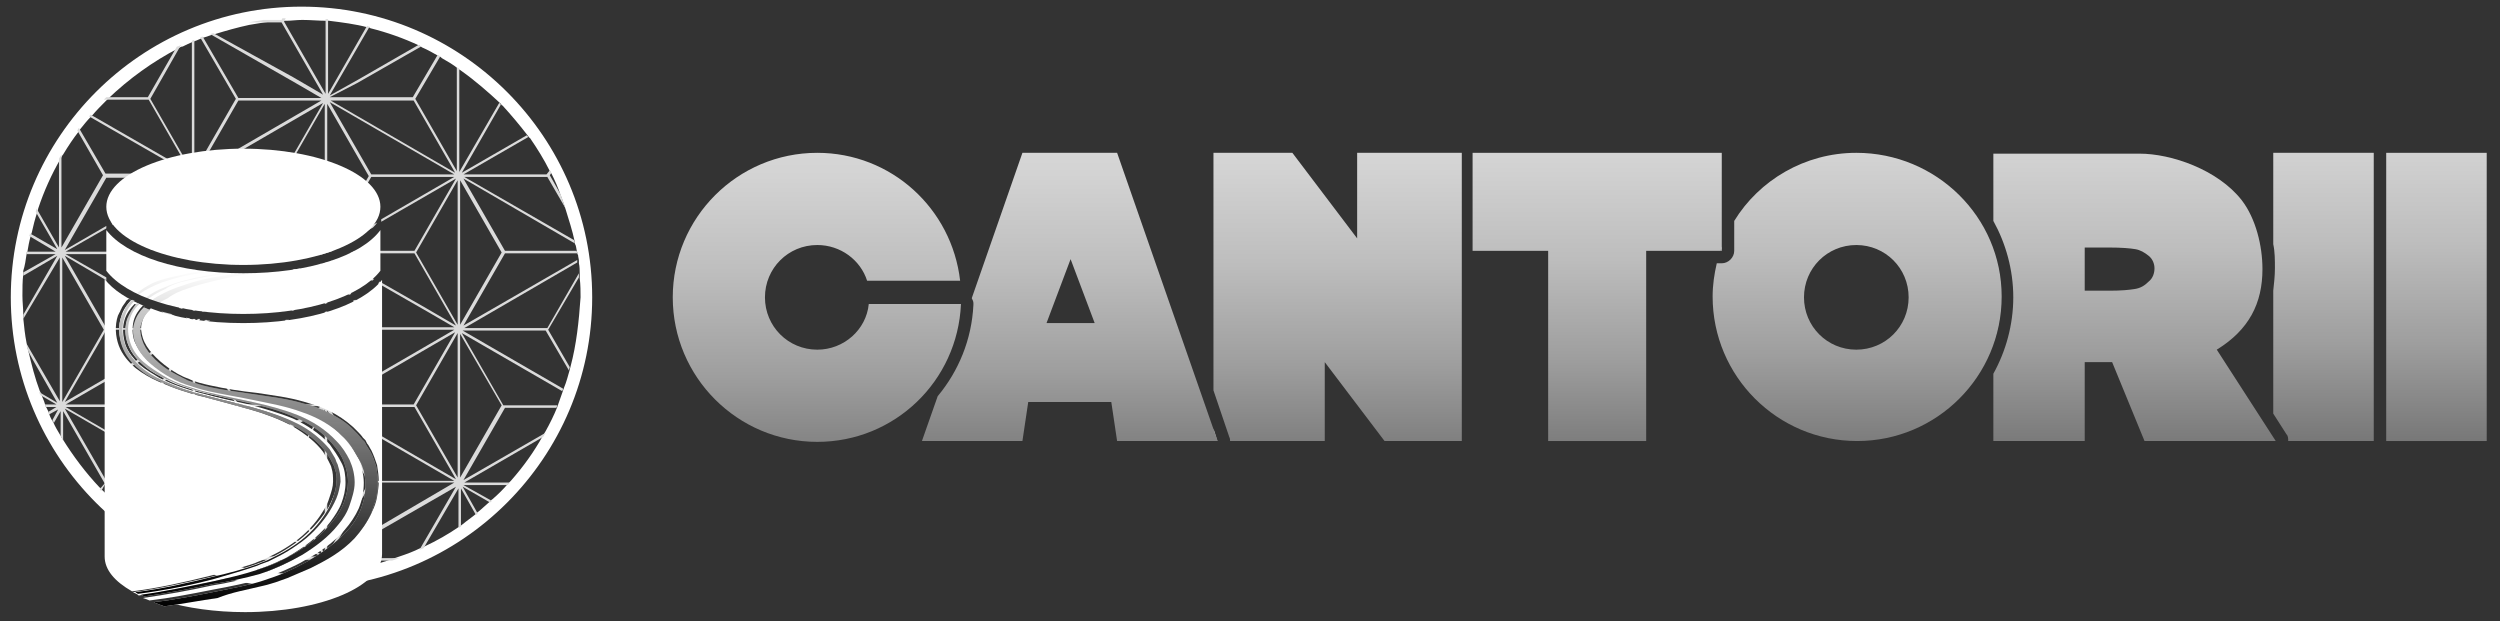 <?xml version="1.0" encoding="utf-8"?>
<!-- Generator: Adobe Illustrator 24.0.2, SVG Export Plug-In . SVG Version: 6.00 Build 0)  -->
<svg version="1.1" id="レイヤー_1" xmlns="http://www.w3.org/2000/svg" xmlns:xlink="http://www.w3.org/1999/xlink" x="0px"
	 y="0px" viewBox="0 0 301 74.8" style="enable-background:new 0 0 301 74.8;" xml:space="preserve">
<rect x="0" y="0" width="301" height="74.8" fill="#333333" stroke="none"/>
<style type="text/css">
	.st0{fill:url(#SVGID_1_);}
	.st1{fill:url(#SVGID_2_);}
	.st2{fill:url(#SVGID_3_);}
	.st3{fill:url(#SVGID_4_);}
	.st4{fill:url(#SVGID_5_);}
	.st5{fill:url(#SVGID_6_);}
	.st6{fill:url(#SVGID_7_);}
	.st7{fill:url(#SVGID_8_);}
	.st8{fill:url(#SVGID_9_);}
	.st9{fill:url(#SVGID_10_);}
	.st10{fill:url(#SVGID_11_);}
	.st11{fill:#FFFFFF;}
	.st12{fill:#DBDBDB;}
	.st13{fill:url(#SVGID_12_);}
	.st14{fill:url(#SVGID_13_);}
	.st15{fill:url(#SVGID_14_);}
	.st16{fill:url(#SVGID_15_);}
	.st17{fill:url(#SVGID_16_);}
	.st18{fill:url(#SVGID_17_);}
	.st19{fill:url(#SVGID_18_);}
	.st20{fill:url(#SVGID_19_);}
	.st21{fill:url(#SVGID_20_);}
	.st22{fill:url(#SVGID_21_);}
</style>
<g>
	<linearGradient id="SVGID_1_" gradientUnits="userSpaceOnUse" x1="240.426" y1="41.827" x2="240.426" y2="23.294">
		<stop  offset="0" style="stop-color:#767676"/>
		<stop  offset="4.064262e-03" style="stop-color:#767676"/>
		<stop  offset="0.216" style="stop-color:#9E9E9E"/>
		<stop  offset="0.425" style="stop-color:#BDBDBD"/>
		<stop  offset="0.629" style="stop-color:#D3D3D3"/>
		<stop  offset="0.823" style="stop-color:#E0E0E0"/>
		<stop  offset="1" style="stop-color:#E4E4E4"/>
	</linearGradient>
	<path class="st0" d="M240,30.2v11.1c0.6-1.7,0.9-3.6,0.9-5.6S240.6,32,240,30.2z"/>
	<linearGradient id="SVGID_2_" gradientUnits="userSpaceOnUse" x1="256.991" y1="54.662" x2="256.991" y2="-3.131">
		<stop  offset="0" style="stop-color:#767676"/>
		<stop  offset="4.064262e-03" style="stop-color:#767676"/>
		<stop  offset="0.216" style="stop-color:#9E9E9E"/>
		<stop  offset="0.425" style="stop-color:#BDBDBD"/>
		<stop  offset="0.629" style="stop-color:#D3D3D3"/>
		<stop  offset="0.823" style="stop-color:#E0E0E0"/>
		<stop  offset="1" style="stop-color:#E4E4E4"/>
	</linearGradient>
	<path class="st1" d="M266.9,42.1c3.9-2.4,5.5-5.6,5.5-9.7c0-2.8-0.8-6.1-2.5-8.3c-2.9-3.7-8.5-5.6-12.3-5.6c0,0-17.6,0-17.6,0v8.1
		c1.5,2.7,2.4,5.9,2.4,9.2s-0.9,6.5-2.4,9.2v8.1h11v-9.5h3.3l3.9,9.5H274L266.9,42.1z M258.7,33.9c-0.5,0.5-1,0.8-1.7,0.9
		c-0.6,0.1-1.6,0.2-3,0.2H251v-5.2h2.9c1.6,0,2.6,0.1,3.2,0.2c0.6,0.1,1.1,0.4,1.6,0.8c0.5,0.4,0.7,1,0.7,1.5
		C259.4,32.9,259.2,33.5,258.7,33.9z"/>
</g>
<linearGradient id="SVGID_3_" gradientUnits="userSpaceOnUse" x1="192.306" y1="55.697" x2="192.306" y2="-1.989">
	<stop  offset="0" style="stop-color:#767676"/>
	<stop  offset="4.064262e-03" style="stop-color:#767676"/>
	<stop  offset="0.216" style="stop-color:#9E9E9E"/>
	<stop  offset="0.425" style="stop-color:#BDBDBD"/>
	<stop  offset="0.629" style="stop-color:#D3D3D3"/>
	<stop  offset="0.823" style="stop-color:#E0E0E0"/>
	<stop  offset="1" style="stop-color:#E4E4E4"/>
</linearGradient>
<polygon class="st2" points="177.3,18.4 177.3,30.2 186.4,30.2 186.4,53.1 198.2,53.1 198.2,30.2 207.3,30.2 207.3,18.4 "/>
<g>
	<linearGradient id="SVGID_4_" gradientUnits="userSpaceOnUse" x1="207.194" y1="30.282" x2="207.194" y2="29.37">
		<stop  offset="0" style="stop-color:#767676"/>
		<stop  offset="4.064262e-03" style="stop-color:#767676"/>
		<stop  offset="0.216" style="stop-color:#9E9E9E"/>
		<stop  offset="0.425" style="stop-color:#BDBDBD"/>
		<stop  offset="0.629" style="stop-color:#D3D3D3"/>
		<stop  offset="0.823" style="stop-color:#E0E0E0"/>
		<stop  offset="1" style="stop-color:#E4E4E4"/>
	</linearGradient>
	<path class="st3" d="M207.3,29.7c-0.1,0.2-0.1,0.4-0.2,0.5h0.2V29.7z"/>
	<linearGradient id="SVGID_5_" gradientUnits="userSpaceOnUse" x1="223.537" y1="55.386" x2="223.537" y2="-3.01">
		<stop  offset="0" style="stop-color:#767676"/>
		<stop  offset="4.064262e-03" style="stop-color:#767676"/>
		<stop  offset="0.216" style="stop-color:#9E9E9E"/>
		<stop  offset="0.425" style="stop-color:#BDBDBD"/>
		<stop  offset="0.629" style="stop-color:#D3D3D3"/>
		<stop  offset="0.823" style="stop-color:#E0E0E0"/>
		<stop  offset="1" style="stop-color:#E4E4E4"/>
	</linearGradient>
	<path class="st4" d="M223.5,18.4c-6.2,0-11.7,3.3-14.7,8.2v3.6c0,0.8-0.7,1.5-1.5,1.5h-0.6c-0.3,1.3-0.5,2.6-0.5,4
		c0,9.6,7.8,17.4,17.4,17.4c9.6,0,17.4-7.8,17.4-17.4S233.1,18.4,223.5,18.4z M223.5,42.1c-3.5,0-6.3-2.8-6.3-6.3
		c0-3.5,2.8-6.3,6.3-6.3c3.5,0,6.3,2.8,6.3,6.3C229.8,39.3,227,42.1,223.5,42.1z"/>
</g>
<g>
	<linearGradient id="SVGID_6_" gradientUnits="userSpaceOnUse" x1="161.075" y1="56.322" x2="161.075" y2="-1.055">
		<stop  offset="0" style="stop-color:#767676"/>
		<stop  offset="4.064262e-03" style="stop-color:#767676"/>
		<stop  offset="0.216" style="stop-color:#9E9E9E"/>
		<stop  offset="0.425" style="stop-color:#BDBDBD"/>
		<stop  offset="0.629" style="stop-color:#D3D3D3"/>
		<stop  offset="0.823" style="stop-color:#E0E0E0"/>
		<stop  offset="1" style="stop-color:#E4E4E4"/>
	</linearGradient>
	<path class="st5" d="M163.4,18.4v10.3l-7.8-10.3h-0.2h-9.3V47l1.9,5.6c0.1,0.2,0.1,0.3,0.1,0.5h11.4v-9.5l7.2,9.5h9.3V18.4H163.4z"
		/>
	<linearGradient id="SVGID_7_" gradientUnits="userSpaceOnUse" x1="146.352" y1="53.263" x2="146.352" y2="50.752">
		<stop  offset="0" style="stop-color:#767676"/>
		<stop  offset="4.064262e-03" style="stop-color:#767676"/>
		<stop  offset="0.216" style="stop-color:#9E9E9E"/>
		<stop  offset="0.425" style="stop-color:#BDBDBD"/>
		<stop  offset="0.629" style="stop-color:#D3D3D3"/>
		<stop  offset="0.823" style="stop-color:#E0E0E0"/>
		<stop  offset="1" style="stop-color:#E4E4E4"/>
	</linearGradient>
	<polygon class="st6" points="146.1,51.6 146.1,53.1 146.6,53.1 	"/>
</g>
<linearGradient id="SVGID_8_" gradientUnits="userSpaceOnUse" x1="98.416" y1="57.959" x2="98.416" y2="-0.438">
	<stop  offset="0" style="stop-color:#767676"/>
	<stop  offset="4.064262e-03" style="stop-color:#767676"/>
	<stop  offset="0.216" style="stop-color:#9E9E9E"/>
	<stop  offset="0.425" style="stop-color:#BDBDBD"/>
	<stop  offset="0.629" style="stop-color:#D3D3D3"/>
	<stop  offset="0.823" style="stop-color:#E0E0E0"/>
	<stop  offset="1" style="stop-color:#E4E4E4"/>
</linearGradient>
<path class="st7" d="M98.4,42.1c-3.5,0-6.3-2.8-6.3-6.3s2.8-6.3,6.3-6.3c2.8,0,5.2,1.8,6,4.3h11.2c-1-8.7-8.3-15.4-17.2-15.4
	c-9.6,0-17.4,7.8-17.4,17.4s7.8,17.4,17.4,17.4c9.3,0,16.9-7.3,17.3-16.6h-11.1C104.3,39.7,101.6,42.1,98.4,42.1z"/>
<linearGradient id="SVGID_9_" gradientUnits="userSpaceOnUse" x1="128.868" y1="57.154" x2="128.868" y2="-0.445">
	<stop  offset="0" style="stop-color:#767676"/>
	<stop  offset="4.064262e-03" style="stop-color:#767676"/>
	<stop  offset="0.216" style="stop-color:#9E9E9E"/>
	<stop  offset="0.425" style="stop-color:#BDBDBD"/>
	<stop  offset="0.629" style="stop-color:#D3D3D3"/>
	<stop  offset="0.823" style="stop-color:#E0E0E0"/>
	<stop  offset="1" style="stop-color:#E4E4E4"/>
</linearGradient>
<path class="st8" d="M134.5,18.4h-5.7h-5.7l-6.1,17.5c0.1,0.2,0.2,0.4,0.2,0.6c0,0.1,0,0.1,0,0.2c-0.2,4.2-1.8,8-4.3,11l-1.9,5.4
	h12.1l0.7-4.7h5h5l0.7,4.7h12.1L134.5,18.4z M126,38.9l2.9-7.7l2.9,7.7H126z"/>
<g>
	<linearGradient id="SVGID_10_" gradientUnits="userSpaceOnUse" x1="279.733" y1="53.801" x2="279.733" y2="-3.723">
		<stop  offset="0" style="stop-color:#767676"/>
		<stop  offset="4.064262e-03" style="stop-color:#767676"/>
		<stop  offset="0.216" style="stop-color:#9E9E9E"/>
		<stop  offset="0.425" style="stop-color:#BDBDBD"/>
		<stop  offset="0.629" style="stop-color:#D3D3D3"/>
		<stop  offset="0.823" style="stop-color:#E0E0E0"/>
		<stop  offset="1" style="stop-color:#E4E4E4"/>
	</linearGradient>
	<path class="st9" d="M285.8,18.4h-12.1v11c0.2,0.9,0.2,1.9,0.2,2.9c0,0.9-0.1,1.8-0.2,2.7v14.8l1.6,2.5c0.2,0.2,0.2,0.5,0.2,0.8
		h10.3V18.4z"/>
	<linearGradient id="SVGID_11_" gradientUnits="userSpaceOnUse" x1="293.301" y1="53.801" x2="293.301" y2="-3.723">
		<stop  offset="0" style="stop-color:#767676"/>
		<stop  offset="4.064262e-03" style="stop-color:#767676"/>
		<stop  offset="0.216" style="stop-color:#9E9E9E"/>
		<stop  offset="0.425" style="stop-color:#BDBDBD"/>
		<stop  offset="0.629" style="stop-color:#D3D3D3"/>
		<stop  offset="0.823" style="stop-color:#E0E0E0"/>
		<stop  offset="1" style="stop-color:#E4E4E4"/>
	</linearGradient>
	<rect x="287.3" y="18.4" class="st10" width="12.1" height="34.7"/>
</g>
<path class="st11" d="M36.3,0.8L36.3,0.8c-19.3,0-35,15.7-35,35s15.7,35,35,35s35-15.7,35-35S55.6,0.8,36.3,0.8z M68.7,44.1
	c0,0.1-0.1,0.3-0.1,0.4c-0.2,0.7-0.4,1.5-0.7,2.2c0,0.1-0.1,0.2-0.1,0.3c-0.2,0.6-0.4,1.1-0.6,1.7c0,0.1-0.1,0.2-0.1,0.3
	c-0.4,1-0.9,2-1.4,2.9c-0.1,0.2-0.2,0.3-0.3,0.5c-1.1,2-2.4,3.8-3.9,5.5c-0.1,0.1-0.2,0.2-0.3,0.3c-0.6,0.7-1.2,1.3-1.9,1.9
	c-0.1,0.1-0.2,0.1-0.2,0.2c-0.5,0.4-1,0.9-1.5,1.3c-0.1,0.1-0.2,0.1-0.2,0.2c-0.6,0.5-1.2,0.9-1.8,1.4c-0.1,0.1-0.2,0.1-0.3,0.2
	c-1.3,0.9-2.7,1.7-4.2,2.4c-0.2,0.1-0.3,0.2-0.5,0.2c-0.8,0.4-1.6,0.7-2.5,1c-0.3,0.1-0.6,0.2-0.9,0.3c-1.6,0.6-3.3,1-5,1.3
	c-0.2,0-0.3,0.1-0.5,0.1c-0.4,0.1-0.8,0.1-1.2,0.2c-0.1,0-0.2,0-0.3,0c-0.2,0-0.5,0.1-0.7,0.1c-0.1,0-0.2,0-0.3,0
	c-0.3,0-0.5,0-0.8,0.1c-0.1,0-0.2,0-0.4,0c-0.6,0-1.2,0-1.7,0c0,0-0.1,0-0.1,0c-0.2,0-0.4,0-0.6,0c-2.5,0-5-0.4-7.3-1
	c-0.1,0-0.2,0-0.3-0.1c-1.5-0.4-3-0.9-4.5-1.5c-0.1,0-0.2-0.1-0.3-0.1c-1.2-0.5-2.4-1.1-3.6-1.8c-0.1-0.1-0.2-0.1-0.3-0.2
	c-1.1-0.7-2.3-1.4-3.3-2.2c-0.1-0.1-0.2-0.1-0.3-0.2c-1.2-1-2.4-2-3.5-3.1c-0.1-0.1-0.1-0.2-0.2-0.2c-1.7-1.8-3.2-3.8-4.5-5.9
	c-0.1-0.2-0.2-0.3-0.3-0.5c-0.3-0.5-0.6-1-0.8-1.5c-0.1-0.1-0.1-0.2-0.2-0.3c-0.1-0.2-0.2-0.4-0.3-0.7c0-0.1-0.1-0.2-0.1-0.3
	c-0.1-0.2-0.2-0.4-0.3-0.6c0-0.1-0.1-0.2-0.1-0.3c-0.1-0.4-0.3-0.7-0.4-1.1c-0.1-0.1-0.1-0.3-0.2-0.4c-0.6-1.6-1-3.2-1.4-4.9
	c-0.1-0.3-0.1-0.6-0.2-0.9c-0.2-1-0.3-2-0.4-3c0-0.2,0-0.4,0-0.5c0-0.7-0.1-1.4-0.1-2.2c0-0.9,0-1.7,0.1-2.6c0-0.1,0-0.2,0-0.4
	C3,32,3.1,31.3,3.2,30.6c0-0.1,0-0.2,0.1-0.3c0.1-0.6,0.2-1.2,0.4-1.9c0-0.1,0-0.2,0.1-0.3c0.2-0.9,0.4-1.7,0.7-2.6
	c0-0.1,0.1-0.3,0.1-0.4c0.7-2.1,1.6-4.1,2.7-6c0.1-0.2,0.2-0.4,0.3-0.5c0.6-1,1.2-1.9,1.9-2.8c0.1-0.1,0.1-0.2,0.2-0.3
	c0.4-0.5,0.8-1,1.2-1.4c0.1-0.1,0.1-0.2,0.2-0.2c0.5-0.6,1.1-1.2,1.6-1.7c0.1-0.1,0.2-0.2,0.3-0.3c2.5-2.4,5.4-4.5,8.5-6.1
	c0.2-0.1,0.3-0.2,0.5-0.2c0.4-0.2,0.8-0.4,1.3-0.6c0.1,0,0.2-0.1,0.3-0.1c0.2-0.1,0.5-0.2,0.7-0.3c0.1,0,0.2-0.1,0.3-0.1
	c0.3-0.1,0.6-0.2,0.9-0.3c0.1,0,0.3-0.1,0.4-0.1c1.3-0.4,2.7-0.8,4.1-1.1c0.6-0.1,1.2-0.2,1.8-0.3c0.8-0.1,1.6-0.2,2.3-0.2
	c0.1,0,0.2,0,0.4,0c0.6,0,1.2-0.1,1.9-0.1c1,0,1.9,0.1,2.9,0.1c0.1,0,0.2,0,0.3,0c1.6,0.2,3.2,0.4,4.7,0.8c0.1,0,0.2,0,0.3,0.1
	c2,0.5,4,1.2,5.9,2.1c0.1,0.1,0.2,0.1,0.3,0.2c0.7,0.3,1.4,0.7,2.1,1.1c0.1,0,0.2,0.1,0.3,0.2c0.7,0.4,1.4,0.8,2,1.3
	c0.1,0.1,0.2,0.1,0.3,0.2c1.7,1.2,3.3,2.6,4.8,4c0.1,0.1,0.1,0.2,0.2,0.2c1.1,1.2,2.1,2.4,3.1,3.7c0.1,0.1,0.1,0.2,0.2,0.2
	c0.9,1.3,1.7,2.6,2.4,4c0.1,0.1,0.1,0.2,0.2,0.3c0.4,0.8,0.8,1.7,1.1,2.6c0.2,0.5,0.4,1.1,0.6,1.7c0.4,1.3,0.8,2.5,1.1,3.9
	c0,0.1,0,0.3,0.1,0.4c0.1,0.3,0.1,0.6,0.2,0.9c0,0.1,0,0.2,0.1,0.3c0,0.2,0.1,0.5,0.1,0.7c0,0.1,0,0.2,0,0.3
	c0.1,0.4,0.1,0.9,0.1,1.3c0,0.2,0,0.4,0,0.5c0.1,0.8,0.1,1.6,0.1,2.3C69.7,38.7,69.4,41.5,68.7,44.1z"/>
<g>
	<path class="st12" d="M39.7,31.5l2.3,4c0.1,0,0.2-0.1,0.3-0.1L40,31.4C39.9,31.4,39.8,31.4,39.7,31.5z"/>
	<path class="st12" d="M38.3,31.9l-3.2,5.5c0.1,0,0.3,0,0.4-0.1l3.2-5.6C38.5,31.8,38.4,31.9,38.3,31.9z"/>
	<path class="st12" d="M36.2,32.3c-0.3,0.1-0.6,0.1-0.8,0.1l-8.3,4.8l-0.7,0.4c0.2,0,0.4,0,0.5,0l0.1-0.1L36.2,32.3z"/>
	<path class="st12" d="M39.1,31.7v4.9c0.1,0,0.2-0.1,0.3-0.1v-4.9C39.3,31.6,39.2,31.6,39.1,31.7z"/>
	<path class="st12" d="M44.8,33.8c0.1-0.1,0.2-0.1,0.2-0.2l-4.2-2.4c-0.1,0-0.2,0.1-0.4,0.1L44.8,33.8z"/>
	<path class="st12" d="M69.7,33.4c0-0.2,0-0.4,0-0.5l-3.8,6.6h0h-10l3.1-1.8l10.5-6.1c0-0.1,0-0.2,0-0.3l-10.4,6l-3.3,1.9l5-8.7h0
		h8.7c0-0.1,0-0.2-0.1-0.3h-8.6h0l-5-8.7l13.4,7.8c0-0.1,0-0.3-0.1-0.4l-13.2-7.6h10h0l2.2,3.8c-0.2-0.6-0.4-1.1-0.6-1.7l-1.3-2.3
		l0,0l0.2-0.3c-0.1-0.1-0.1-0.2-0.2-0.3L65.8,21h0h-10l7.8-4.5c-0.1-0.1-0.1-0.2-0.2-0.2l-7.8,4.5l4.7-8.2c-0.1-0.1-0.1-0.2-0.2-0.2
		l-4.8,8.3V8.3c-0.1-0.1-0.2-0.1-0.3-0.2v12.5l-5-8.7l3-5.1c-0.1-0.1-0.2-0.1-0.3-0.2l-3,5.1h-10L43,10l7.7-4.4
		c-0.1-0.1-0.2-0.1-0.3-0.2l-7.3,4.2l-3.4,1.9l4.8-8.3c-0.1,0-0.2,0-0.3-0.1l-4.7,8.2v-9c-0.1,0-0.2,0-0.3,0v9l-5-8.7l0.2-0.4
		c-0.1,0-0.2,0-0.4,0l-0.1,0.2h0h-2.2c-0.6,0.1-1.2,0.2-1.8,0.3h4h0l5,8.7l-3.6-2.1L25.7,4c-0.1,0-0.3,0.1-0.4,0.1L35.6,10l3.1,1.8
		h-10h0l-4.3-7.4c-0.1,0-0.2,0.1-0.3,0.1l4.3,7.4l-5,8.7V4.8c-0.1,0-0.2,0.1-0.3,0.1v15.7l-5-8.7l3.7-6.5c-0.2,0.1-0.3,0.2-0.5,0.2
		l-3.5,6.1h-5c-0.1,0.1-0.2,0.2-0.3,0.3h5.4l5,8.7l-12-6.9c-0.1,0.1-0.1,0.2-0.2,0.2l12,6.9h-10l-3.2-5.5c-0.1,0.1-0.1,0.2-0.2,0.3
		l3.1,5.4l0,0l-5,8.7V18.6c-0.1,0.2-0.2,0.3-0.3,0.5v10.7l-2.7-4.7c0,0.1-0.1,0.3-0.1,0.4L6.9,30l-3.3-1.9c0,0.1,0,0.2-0.1,0.3
		l3.2,1.9H3.2c0,0.1,0,0.2-0.1,0.3h3.6l-3.9,2.2c0,0.1,0,0.2,0,0.4l4.1-2.4l-4.1,7.1c0,0.2,0,0.4,0,0.5L7.2,31v17.3l-4-6.9
		c0,0.3,0.1,0.6,0.2,0.9L4,43.4l2.9,5.1l-2.2-1.3c0.1,0.2,0.1,0.3,0.2,0.4l1.9,1.1H5.4c0,0.1,0.1,0.2,0.1,0.3h1.3l-1,0.6
		c0,0.1,0.1,0.2,0.1,0.3l1.1-0.6l-0.7,1.3c0.1,0.1,0.1,0.2,0.2,0.3l0.8-1.4v3c0.1,0.2,0.2,0.4,0.3,0.5v-3.5l5,8.7L12,58.9
		c0.1,0.1,0.1,0.2,0.2,0.2l0.5-0.9h10l-7,4c0.1,0.1,0.2,0.1,0.3,0.2l6.9-4l-3.6,6.2c0.1,0.1,0.2,0.1,0.3,0.2l3.6-6.2v8
		c0.1,0,0.2,0.1,0.3,0.1v-8.1l5,8.7l-0.5,0.9c0.1,0,0.2,0,0.3,0.1l0.5-0.9h10l-3.1,1.8c0.2,0,0.4,0,0.6,0l2.7-1.6L38,69.2
		c0.1,0,0.2,0,0.4,0l0.8-1.3v1.3c0.1,0,0.2,0,0.3,0v-1.3l0.7,1.2c0.1,0,0.2,0,0.3,0l-0.7-1.3l1.9,1.1c0.2,0,0.3-0.1,0.5-0.1
		l-2.3-1.3h7.3c0.3-0.1,0.6-0.2,0.9-0.3h-8.1l3.1-1.8l11.8-6.8l-4.4,7.6c0.2-0.1,0.3-0.1,0.5-0.2l4.2-7.2v4.8
		c0.1-0.1,0.2-0.1,0.3-0.2v-4.6l1.8,3.2c0.1-0.1,0.2-0.1,0.2-0.2l-1.8-3.2l3.3,1.9c0.1-0.1,0.2-0.1,0.2-0.2l-3.4-1.9h5.3
		c0.1-0.1,0.2-0.2,0.3-0.3h-5.5h0l9.5-5.5c0.1-0.2,0.2-0.3,0.3-0.5l-9.9,5.7l5-8.7H67c0-0.1,0.1-0.2,0.1-0.3h-6.5l-5-8.7l12.1,7
		c0-0.1,0.1-0.2,0.1-0.3l-12.1-7h0h10h0l2.1,3.6l0.7,1.2c0-0.1,0.1-0.3,0.1-0.4l-2.6-4.5L69.7,33.4z M49.8,12.1l5,8.7l-15-8.7H49.8z
		 M54.7,21h-10l-5-8.7L54.7,21z M39.4,12.5l5,8.7l0,0l-5,8.7V12.5z M34.1,21.2L34.1,21.2l5-8.7v17.3L34.1,21.2z M38.9,30l-15-8.7h10
		h0L38.9,30z M38.9,12.4l-5,8.7h0h-10L38.9,12.4z M28.7,12.1h10l-15,8.7L28.7,12.1z M38.7,30.3h-10l-5-8.7L38.7,30.3z M7.5,31l5,8.7
		l-5,8.7V31z M7.8,48.4l4-6.9l1-1.8h10L7.8,48.4z M22.9,40l-5,8.7h-10L22.9,40z M12.8,57.9l-5-8.7l15,8.7H12.8z M7.9,49h10l5,8.7
		L7.9,49z M23.2,57.5l-5-8.7l5-8.7V57.5z M38.9,49.3l-5,8.7h0h-10h0L38.9,49.3z M23.7,57.6l5-8.7h0h10L23.7,57.6z M38.7,48.7h-10h0
		l-5-8.7L38.7,48.7z M23.9,39.8L23.9,39.8h10h0l2.1,3.6l2.9,5.1L23.9,39.8z M28.5,48.8l-5,8.7V40.2L28.5,48.8z M28.7,67.1L28.7,67.1
		l-5-8.7l11.8,6.8l3.1,1.8H28.7z M35.3,64.8l-11.4-6.6h10h0l5,8.7L35.3,64.8z M39.1,66.7l-5-8.7l5-8.7V66.7z M39.1,37.6v10.7l-5-8.7
		l0.7-1.1c-0.1,0-0.3,0-0.4,0l-0.5,0.9h0h-10l1.4-0.8c-0.2,0-0.3,0-0.5-0.1l-1.1,0.6l0.4-0.7c-0.1,0-0.2,0-0.3,0l-0.3,0.6v-0.6
		c-0.1,0-0.2,0-0.3,0v0.7l-0.4-0.8c-0.1,0-0.3,0-0.4-0.1l0.6,1l-2.4-1.4c-0.4-0.1-0.8-0.2-1.2-0.3l0.3,0.2l3.1,1.8h-10l-5-8.7l5.1,3
		c0,0-0.1-0.1-0.1-0.1v-0.3l-4.9-2.8h8.7c-0.2-0.1-0.4-0.2-0.6-0.3H7.9l4.9-2.8v-0.3l-5,2.9l5-8.7h10l-9.4,5.4
		c0.1,0.1,0.1,0.2,0.2,0.3l9.4-5.4L18.1,30c0.1,0,0.2,0.1,0.3,0.1l4.8-8.4v9.6c0.1,0,0.2,0,0.3,0v-9.7l5,8.7l-0.8,1.5
		c0.1,0,0.2,0,0.3,0l0.8-1.3h10l-0.3,0.2c0.6-0.2,1.1-0.3,1.6-0.5h-0.1l4.9-2.8c0.2-0.2,0.4-0.4,0.5-0.6L39.7,30l5-8.7h10l-8.8,5.1
		v0.3l9-5.2l-5,8.7h-7.2c-0.2,0.1-0.4,0.2-0.6,0.3h7.8l5,8.7l-3.6-2.1l-5.6-3.2c-0.1,0.1-0.1,0.2-0.2,0.2l6.1,3.5l3.1,1.8h-10
		l-1.9-3.3c-0.1,0-0.2,0.1-0.3,0.1l1.9,3.4l-5,8.7V37.5C39.3,37.5,39.2,37.5,39.1,37.6z M54.8,40l-5,8.7h-10L54.8,40z M39.7,48.4
		l4-6.9l1-1.8h10L39.7,48.4z M54.7,57.9h-10l-5-8.7L54.7,57.9z M39.4,66.7V49.4l5,8.7L39.4,66.7z M43.1,64.9l-3.4,1.9l5-8.7h10
		L43.1,64.9z M39.9,49h10l5,8.7L39.9,49z M55.1,57.5l-5-8.7l5-8.7V57.5z M55.1,39.1l-5-8.7l5-8.7V39.1z M60.4,48.8l-5,8.7V40.2
		L60.4,48.8z M55.4,39.1V21.7l5,8.7L55.4,39.1z"/>
	<path class="st12" d="M18.3,31.3l3.3,5.8c0.1,0,0.3,0.1,0.4,0.1l-3.3-5.7C18.6,31.4,18.5,31.3,18.3,31.3z"/>
	<path class="st12" d="M23.2,32.5v4.9c0.1,0,0.2,0,0.3,0v-4.9C23.4,32.5,23.3,32.5,23.2,32.5z"/>
	<path class="st12" d="M27,32.9l-2.7,4.6c0.1,0,0.2,0,0.3,0l2.7-4.7C27.3,32.9,27.2,32.9,27,32.9z"/>
</g>
<ellipse class="st11" cx="29.3" cy="24.9" rx="16.5" ry="7"/>
<path class="st11" d="M29.3,32.9c-7.8,0-14.1-2.1-16.5-5.2v4.9c2.4,3.1,8.7,5.2,16.5,5.2s14.1-2.1,16.5-5.2v-4.9
	C43.5,30.8,37.2,32.9,29.3,32.9z"/>
<g>
	<linearGradient id="SVGID_12_" gradientUnits="userSpaceOnUse" x1="24.384" y1="32.448" x2="24.384" y2="73.199">
		<stop  offset="0" style="stop-color:#000000;stop-opacity:0"/>
		<stop  offset="4.119200e-02" style="stop-color:#000000;stop-opacity:4.119200e-02"/>
		<stop  offset="1" style="stop-color:#000000"/>
	</linearGradient>
	<path class="st13" d="M22.7,34.7c1.7-0.6,3.6-1,5.4-1.4c0.8-0.1,1.6-0.3,2.4-0.4c-0.4,0-0.8,0-1.2,0c-0.1,0-0.3,0-0.4,0
		c-2.2,0.3-4.3,0.6-6.4,1.3c-0.9,0.3-1.8,0.6-2.6,1c-0.6,0.3-1.2,0.6-1.7,1c0.3,0.1,0.6,0.2,0.9,0.3c0.3-0.2,0.7-0.4,1.1-0.6
		C21,35.3,21.8,35,22.7,34.7z"/>
	<linearGradient id="SVGID_13_" gradientUnits="userSpaceOnUse" x1="22.433" y1="32.43" x2="22.433" y2="72.206">
		<stop  offset="0" style="stop-color:#000000;stop-opacity:0"/>
		<stop  offset="4.119200e-02" style="stop-color:#000000;stop-opacity:4.119200e-02"/>
		<stop  offset="1" style="stop-color:#000000"/>
	</linearGradient>
	<path class="st14" d="M22.5,33.8c1.7-0.4,3.4-0.7,5.1-0.9c-0.2,0-0.5,0-0.7,0c-1.5,0.2-3,0.4-4.4,0.8c-0.9,0.2-1.8,0.5-2.7,0.9
		c-0.8,0.3-1.6,0.7-2.3,1.3c0.1,0,0.2,0.1,0.3,0.1c0.7-0.5,1.4-0.9,2.1-1.2C20.6,34.3,21.5,34,22.5,33.8z"/>
	<linearGradient id="SVGID_14_" gradientUnits="userSpaceOnUse" x1="20.951" y1="32.364" x2="20.951" y2="71.567">
		<stop  offset="0" style="stop-color:#000000;stop-opacity:0"/>
		<stop  offset="4.119200e-02" style="stop-color:#000000;stop-opacity:4.119200e-02"/>
		<stop  offset="1" style="stop-color:#000000"/>
	</linearGradient>
	<path class="st15" d="M19.5,34c0.9-0.3,1.9-0.6,2.8-0.8c1.1-0.2,2.1-0.4,3.2-0.5c-0.2,0-0.5,0-0.7-0.1c-0.8,0.1-1.7,0.2-2.5,0.4
		c-1,0.2-1.9,0.4-2.9,0.7c-1,0.3-1.9,0.8-2.8,1.5c0,0-0.1,0.1-0.1,0.1c0.1,0,0.2,0.1,0.3,0.1c0,0,0,0,0,0
		C17.6,34.8,18.5,34.4,19.5,34z"/>
</g>
<path class="st11" d="M31.5,69.7c0.9-0.3,1.8-0.6,2.7-1c0.9-0.4,1.8-0.8,2.6-1.3c1.7-0.9,3.4-2.1,4.7-3.6c0.7-0.8,1.3-1.7,1.7-2.6
	c0.4-1,0.6-2,0.6-3.1c0-0.5-0.1-1.1-0.2-1.6c-0.1-0.5-0.3-1.1-0.6-1.5c-0.5-0.9-1.1-1.8-1.8-2.5C39.9,51,38,50,36.2,49.4
	c-1.8-0.6-3.7-1-5.6-1.4c-1.9-0.3-3.7-0.7-5.6-1.1c-0.9-0.2-1.8-0.5-2.7-0.8c-0.9-0.3-1.7-0.8-2.5-1.2c-0.8-0.5-1.5-1-2.2-1.7
	c-0.6-0.6-1.1-1.4-1.4-2.1c-0.3-0.8-0.3-1.7-0.1-2.5c0.2-0.7,0.6-1.3,1.1-1.8c0.1,0,0.2,0.1,0.3,0.1c-2.2-0.9-3.9-2-4.9-3.3V67
	c0,1.6,1.2,3,3.3,4.2c3.2-0.4,6.3-1.1,9.5-1.9c1.8-0.5,3.6-0.9,5.3-1.5c0.4-0.2,0.8-0.3,1.2-0.5c0.4-0.2,0.8-0.4,1.2-0.6
	c0.8-0.4,1.6-0.9,2.3-1.4c1.4-1,2.6-2.3,3.4-3.6c0.4-0.6,0.7-1.2,0.9-1.9c0.2-0.6,0.4-1.2,0.4-1.8c0-0.6,0-1.1-0.2-1.7
	c0-0.1-0.1-0.3-0.2-0.5l-0.1-0.2l-0.1-0.2c-0.1-0.2-0.2-0.3-0.3-0.5c-0.1-0.2-0.2-0.3-0.3-0.5c-0.9-1.2-2.2-2.2-3.7-3.1
	c-1.5-0.8-3.3-1.5-5.1-2c-1.8-0.5-3.6-1-5.5-1.5c-0.9-0.2-1.9-0.5-2.8-0.8c-0.9-0.3-1.9-0.7-2.8-1.1c-0.9-0.4-1.8-0.9-2.7-1.6
	c-0.8-0.7-1.6-1.6-2-2.7c-0.4-1.1-0.5-2.4-0.1-3.6l0.2-0.4c0.1-0.1,0.1-0.3,0.2-0.4c0.1-0.3,0.3-0.5,0.5-0.8
	c0.1-0.2,0.2-0.3,0.4-0.4c0.1,0,0.2,0.1,0.3,0.1c-0.5,0.6-1,1.2-1.2,2c-0.4,1.1-0.3,2.3,0.1,3.4c0.4,1.1,1.1,2,1.9,2.6
	c0.8,0.7,1.7,1.2,2.6,1.6c0.9,0.4,1.8,0.8,2.7,1.1c0.9,0.3,1.9,0.6,2.8,0.8c1.8,0.5,3.7,0.9,5.5,1.4c1.8,0.5,3.6,1.1,5.2,1.9
	c1.6,0.8,3,1.8,3.9,3.1c0.1,0.1,0.2,0.3,0.3,0.5c0.1,0.2,0.2,0.3,0.3,0.5l0.1,0.2l0.1,0.3c0.1,0.2,0.2,0.4,0.2,0.5
	c0.2,0.6,0.4,1.3,0.3,1.9c0,0.7-0.2,1.4-0.5,2c-0.3,0.7-0.6,1.4-1.1,2c-0.9,1.3-2.2,2.6-3.6,3.6c-0.7,0.5-1.5,1-2.3,1.4
	c-0.4,0.2-0.8,0.4-1.2,0.6c-0.4,0.2-0.8,0.3-1.3,0.5c-1.7,0.6-3.5,1-5.4,1.5c-3.1,0.7-6.1,1.4-9.2,1.8c0.2,0.1,0.5,0.2,0.7,0.4
	c2.9-0.4,5.8-1,8.6-1.6c1.8-0.4,3.7-0.8,5.4-1.4c0.9-0.3,1.7-0.6,2.6-1c0.8-0.4,1.7-0.8,2.4-1.3c1.6-1,3-2.2,4.1-3.6
	c0.5-0.7,1-1.4,1.3-2.2c0.3-0.8,0.5-1.6,0.5-2.5c0-0.8-0.1-1.7-0.5-2.4c-0.4-0.8-0.9-1.5-1.4-2.2c-1.2-1.3-2.7-2.3-4.4-3.1
	c-1.7-0.7-3.5-1.2-5.3-1.7c-1.8-0.4-3.7-0.8-5.5-1.3c-0.9-0.2-1.8-0.5-2.7-0.8c-0.9-0.3-1.8-0.7-2.6-1.1c-0.8-0.5-1.7-1-2.4-1.6
	c-0.7-0.7-1.4-1.5-1.7-2.4c-0.3-1-0.4-2-0.1-3c0.2-0.7,0.7-1.4,1.2-1.9c0.1,0,0.2,0.1,0.3,0.1c-0.5,0.5-0.9,1.2-1.2,1.9
	c-0.3,0.9-0.2,1.9,0.1,2.8c0.3,0.9,0.9,1.7,1.6,2.3c0.7,0.7,1.5,1.2,2.3,1.6c0.8,0.5,1.7,0.9,2.6,1.2c0.9,0.3,1.8,0.6,2.7,0.8
	c3.7,0.9,7.5,1.4,11,2.8c1.7,0.7,3.4,1.7,4.6,3.1c0.6,0.7,1.2,1.5,1.6,2.3c0.4,0.8,0.6,1.7,0.6,2.7c0,0.9-0.2,1.8-0.6,2.7
	c-0.3,0.9-0.8,1.7-1.4,2.4c-1.2,1.4-2.7,2.6-4.3,3.6c-1.6,1-3.3,1.7-5.1,2.3c-1.8,0.6-3.6,1-5.5,1.3c-2.7,0.6-5.5,1.1-8.3,1.5
	c0.3,0.1,0.6,0.2,0.8,0.3c2.5-0.3,5.1-0.8,7.6-1.3C27.8,70.6,29.7,70.2,31.5,69.7z"/>
<path class="st11" d="M29.3,38.9c-4.3,0-8.2-0.6-11.2-1.8c0,0,0,0,0.1,0c0,0,0,0,0,0c-0.6,0.5-1,1.1-1.1,1.7
	c-0.2,0.6-0.1,1.3,0.1,1.9c0.4,1.3,1.7,2.6,3.1,3.6c0.7,0.5,1.5,1,2.4,1.3c0.8,0.4,1.7,0.6,2.6,0.8c1.8,0.4,3.7,0.7,5.6,0.9
	c1.9,0.3,3.8,0.5,5.8,1.1c1,0.3,2,0.6,3,1.1c1,0.5,1.9,1.1,2.8,1.9c0.2,0.2,0.4,0.4,0.6,0.6c0.2,0.2,0.4,0.4,0.6,0.7l0.3,0.3
	l0.2,0.4c0.2,0.2,0.3,0.5,0.5,0.8c0.3,0.6,0.5,1.2,0.7,1.8c0.1,0.6,0.2,1.3,0.2,1.9c0,0.7-0.1,1.3-0.2,1.9c-0.1,0.6-0.3,1.2-0.6,1.8
	c-0.5,1.1-1.2,2.1-2,3c-1.6,1.6-3.5,2.7-5.3,3.6c-0.9,0.4-1.9,0.8-2.8,1.2c-0.5,0.2-0.9,0.4-1.4,0.5c-0.5,0.2-1,0.3-1.4,0.4
	c-1.9,0.5-3.8,0.8-5.7,1.1c-2.1,0.4-4.3,0.7-6.4,1c2.7,0.8,6.1,1.3,9.7,1.3c9.1,0,16.5-3.1,16.5-7V33.7
	C43.5,36.8,37.2,38.9,29.3,38.9z"/>
<linearGradient id="SVGID_15_" gradientUnits="userSpaceOnUse" x1="17.911" y1="32.448" x2="17.911" y2="73.199">
	<stop  offset="0" style="stop-color:#000000;stop-opacity:0"/>
	<stop  offset="4.119200e-02" style="stop-color:#000000;stop-opacity:4.119200e-02"/>
	<stop  offset="1" style="stop-color:#000000"/>
</linearGradient>
<path class="st16" d="M17.7,36.9c0.1,0.1,0.3,0.1,0.4,0.2C18,37.1,17.8,37,17.7,36.9z"/>
<linearGradient id="SVGID_16_" gradientUnits="userSpaceOnUse" x1="30.728" y1="74.011" x2="30.728" y2="33.675">
	<stop  offset="0" style="stop-color:#FFFFFF"/>
	<stop  offset="0.251" style="stop-color:#F2F2F2"/>
	<stop  offset="0.593" style="stop-color:#E8E8E8"/>
	<stop  offset="1" style="stop-color:#E4E4E4"/>
</linearGradient>
<path class="st17" d="M31.8,70.5c0.5-0.1,1-0.3,1.4-0.4c0.5-0.2,0.9-0.3,1.4-0.5c0.9-0.4,1.9-0.8,2.8-1.2c1.8-0.9,3.7-1.9,5.3-3.6
	c0.8-0.9,1.5-1.9,2-3c0.2-0.6,0.4-1.2,0.6-1.8c0.1-0.6,0.2-1.3,0.2-1.9c0-0.6-0.1-1.3-0.2-1.9c-0.2-0.6-0.4-1.3-0.7-1.8
	c-0.2-0.3-0.3-0.5-0.5-0.8l-0.2-0.4l-0.3-0.3c-0.2-0.2-0.4-0.5-0.6-0.7c-0.2-0.2-0.4-0.4-0.6-0.6c-0.8-0.8-1.8-1.4-2.8-1.9
	c-1-0.5-2-0.9-3-1.1c-2-0.6-3.9-0.8-5.8-1.1c-1.9-0.3-3.8-0.5-5.6-0.9c-0.9-0.2-1.8-0.5-2.6-0.8c-0.8-0.4-1.6-0.8-2.4-1.3
	c-1.5-1-2.7-2.3-3.1-3.6c-0.2-0.6-0.3-1.3-0.1-1.9c0.2-0.6,0.5-1.2,1.1-1.7c0,0,0,0,0,0c0,0,0,0-0.1,0c-0.1-0.1-0.3-0.1-0.4-0.2
	c-0.1,0-0.2-0.1-0.3-0.1c-0.5,0.5-0.9,1.1-1.1,1.8c-0.3,0.8-0.2,1.7,0.1,2.5c0.3,0.8,0.8,1.5,1.4,2.1c0.6,0.6,1.4,1.2,2.2,1.7
	c0.8,0.5,1.6,0.9,2.5,1.2c0.9,0.3,1.8,0.6,2.7,0.8c1.8,0.4,3.7,0.7,5.6,1.1c1.9,0.4,3.7,0.7,5.6,1.4c1.8,0.6,3.7,1.6,5.1,3.1
	c0.7,0.7,1.3,1.6,1.8,2.5c0.3,0.5,0.4,1,0.6,1.5c0.1,0.5,0.2,1.1,0.2,1.6c0,1.1-0.2,2.1-0.6,3.1c-0.4,1-1,1.9-1.7,2.6
	c-1.4,1.5-3,2.6-4.7,3.6c-0.9,0.5-1.7,0.9-2.6,1.3c-0.9,0.4-1.8,0.7-2.7,1c-1.8,0.6-3.7,0.9-5.6,1.3c-2.5,0.5-5,1-7.6,1.3
	c0.1,0,0.1,0,0.2,0.1c0.3,0.1,0.5,0.2,0.8,0.3c0.1,0,0.2,0.1,0.3,0.1c2.2-0.3,4.3-0.7,6.4-1C27.9,71.3,29.8,71,31.8,70.5z"/>
<linearGradient id="SVGID_17_" gradientUnits="userSpaceOnUse" x1="28.913" y1="74.011" x2="28.913" y2="33.675">
	<stop  offset="0" style="stop-color:#FFFFFF"/>
	<stop  offset="0.251" style="stop-color:#F2F2F2"/>
	<stop  offset="0.593" style="stop-color:#E8E8E8"/>
	<stop  offset="1" style="stop-color:#E4E4E4"/>
</linearGradient>
<path class="st18" d="M31.3,69.1c1.8-0.6,3.5-1.4,5.1-2.3c1.6-1,3.1-2.1,4.3-3.6c0.6-0.7,1.1-1.5,1.4-2.4c0.3-0.9,0.6-1.8,0.6-2.7
	c0-0.9-0.2-1.8-0.6-2.7c-0.4-0.8-0.9-1.6-1.6-2.3c-1.3-1.4-2.9-2.4-4.6-3.1c-3.5-1.4-7.3-1.9-11-2.8c-0.9-0.2-1.8-0.5-2.7-0.8
	c-0.9-0.3-1.8-0.7-2.6-1.2c-0.8-0.5-1.6-1-2.3-1.6c-0.7-0.6-1.3-1.4-1.6-2.3c-0.3-0.9-0.4-1.9-0.1-2.8c0.2-0.7,0.6-1.4,1.2-1.9
	c-0.1,0-0.2-0.1-0.3-0.1c-0.5,0.5-0.9,1.2-1.2,1.9c-0.3,1-0.3,2.1,0.1,3c0.4,1,1,1.8,1.7,2.4c0.7,0.7,1.6,1.2,2.4,1.6
	c0.9,0.4,1.7,0.8,2.6,1.1c0.9,0.3,1.8,0.6,2.7,0.8c1.8,0.5,3.7,0.9,5.5,1.3c1.8,0.4,3.6,0.9,5.3,1.7c1.7,0.7,3.2,1.7,4.4,3.1
	c0.6,0.7,1.1,1.4,1.4,2.2c0.3,0.8,0.5,1.6,0.5,2.4c0,0.8-0.2,1.7-0.5,2.5c-0.3,0.8-0.8,1.6-1.3,2.2c-1.1,1.4-2.5,2.6-4.1,3.6
	c-0.8,0.5-1.6,0.9-2.4,1.3c-0.8,0.4-1.7,0.7-2.6,1c-1.8,0.6-3.6,1-5.4,1.4c-2.9,0.6-5.7,1.2-8.6,1.6c0.1,0.1,0.2,0.1,0.4,0.2
	c2.8-0.4,5.5-0.9,8.3-1.5C27.7,70,29.5,69.6,31.3,69.1z"/>
<linearGradient id="SVGID_18_" gradientUnits="userSpaceOnUse" x1="27.582" y1="74.011" x2="27.582" y2="33.675">
	<stop  offset="0" style="stop-color:#FFFFFF"/>
	<stop  offset="0.251" style="stop-color:#F2F2F2"/>
	<stop  offset="0.593" style="stop-color:#E8E8E8"/>
	<stop  offset="1" style="stop-color:#E4E4E4"/>
</linearGradient>
<path class="st19" d="M31,68.1c0.4-0.2,0.8-0.3,1.3-0.5c0.4-0.2,0.8-0.4,1.2-0.6c0.8-0.4,1.6-0.9,2.3-1.4c1.5-1,2.7-2.3,3.6-3.6
	c0.4-0.6,0.8-1.3,1.1-2c0.3-0.7,0.4-1.4,0.5-2c0-0.7-0.1-1.3-0.3-1.9c0-0.1-0.1-0.3-0.2-0.5l-0.1-0.3l-0.1-0.2
	c-0.1-0.2-0.2-0.3-0.3-0.5c-0.1-0.2-0.2-0.3-0.3-0.5c-1-1.2-2.3-2.3-3.9-3.1c-1.6-0.8-3.4-1.4-5.2-1.9c-1.8-0.5-3.7-0.9-5.5-1.4
	c-0.9-0.2-1.9-0.5-2.8-0.8c-0.9-0.3-1.8-0.7-2.7-1.1c-0.9-0.4-1.8-0.9-2.6-1.6c-0.8-0.7-1.5-1.6-1.9-2.6c-0.4-1.1-0.5-2.3-0.1-3.4
	c0.2-0.8,0.7-1.5,1.2-2c-0.1,0-0.2-0.1-0.3-0.1c-0.1,0.1-0.3,0.3-0.4,0.4c-0.2,0.2-0.4,0.5-0.5,0.8c-0.1,0.1-0.1,0.3-0.2,0.4
	l-0.2,0.4c-0.4,1.2-0.3,2.5,0.1,3.6c0.4,1.1,1.2,2.1,2,2.7c0.8,0.7,1.7,1.2,2.7,1.6c0.9,0.4,1.8,0.8,2.8,1.1
	c0.9,0.3,1.9,0.5,2.8,0.8c1.9,0.5,3.7,1,5.5,1.5c1.8,0.5,3.5,1.2,5.1,2c1.5,0.8,2.8,1.9,3.7,3.1c0.1,0.1,0.2,0.3,0.3,0.5
	c0.1,0.1,0.2,0.3,0.3,0.5l0.1,0.2l0.1,0.2c0.1,0.2,0.2,0.3,0.2,0.5c0.2,0.5,0.3,1.1,0.2,1.7c0,0.6-0.2,1.2-0.4,1.8
	c-0.2,0.6-0.5,1.3-0.9,1.9c-0.8,1.3-2,2.6-3.4,3.6c-0.7,0.5-1.5,1-2.3,1.4c-0.4,0.2-0.8,0.4-1.2,0.6c-0.4,0.2-0.8,0.3-1.2,0.5
	c-1.7,0.6-3.5,1.1-5.3,1.5c-3.2,0.8-6.3,1.5-9.5,1.9c0.1,0.1,0.2,0.1,0.3,0.2c3.1-0.4,6.2-1,9.2-1.8C27.5,69.2,29.3,68.7,31,68.1z"
	/>
<g>
	<linearGradient id="SVGID_19_" gradientUnits="userSpaceOnUse" x1="30.728" y1="32.448" x2="30.728" y2="73.199">
		<stop  offset="0" style="stop-color:#000000;stop-opacity:0"/>
		<stop  offset="4.119200e-02" style="stop-color:#000000;stop-opacity:4.119200e-02"/>
		<stop  offset="1" style="stop-color:#000000"/>
	</linearGradient>
	<path class="st20" d="M31.8,70.5c0.5-0.1,1-0.3,1.4-0.4c0.5-0.2,0.9-0.3,1.4-0.5c0.9-0.4,1.9-0.8,2.8-1.2c1.8-0.9,3.7-1.9,5.3-3.6
		c0.8-0.9,1.5-1.9,2-3c0.2-0.6,0.4-1.2,0.6-1.8c0.1-0.6,0.2-1.3,0.2-1.9c0-0.6-0.1-1.3-0.2-1.9c-0.2-0.6-0.4-1.3-0.7-1.8
		c-0.2-0.3-0.3-0.5-0.5-0.8l-0.2-0.4l-0.3-0.3c-0.2-0.2-0.4-0.5-0.6-0.7c-0.2-0.2-0.4-0.4-0.6-0.6c-0.8-0.8-1.8-1.4-2.8-1.9
		c-1-0.5-2-0.9-3-1.1c-2-0.6-3.9-0.8-5.8-1.1c-1.9-0.3-3.8-0.5-5.6-0.9c-0.9-0.2-1.8-0.5-2.6-0.8c-0.8-0.4-1.6-0.8-2.4-1.3
		c-1.5-1-2.7-2.3-3.1-3.6c-0.2-0.6-0.3-1.3-0.1-1.9c0.2-0.6,0.5-1.2,1.1-1.7c0,0,0,0,0,0c0,0,0,0-0.1,0c-0.1-0.1-0.3-0.1-0.4-0.2
		c-0.1,0-0.2-0.1-0.3-0.1c-0.5,0.5-0.9,1.1-1.1,1.8c-0.3,0.8-0.2,1.7,0.1,2.5c0.3,0.8,0.8,1.5,1.4,2.1c0.6,0.6,1.4,1.2,2.2,1.7
		c0.8,0.5,1.6,0.9,2.5,1.2c0.9,0.3,1.8,0.6,2.7,0.8c1.8,0.4,3.7,0.7,5.6,1.1c1.9,0.4,3.7,0.7,5.6,1.4c1.8,0.6,3.7,1.6,5.1,3.1
		c0.7,0.7,1.3,1.6,1.8,2.5c0.3,0.5,0.4,1,0.6,1.5c0.1,0.5,0.2,1.1,0.2,1.6c0,1.1-0.2,2.1-0.6,3.1c-0.4,1-1,1.9-1.7,2.6
		c-1.4,1.5-3,2.6-4.7,3.6c-0.9,0.5-1.7,0.9-2.6,1.3c-0.9,0.4-1.8,0.7-2.7,1c-1.8,0.6-3.7,0.9-5.6,1.3c-2.5,0.5-5,1-7.6,1.3
		c0.1,0,0.1,0,0.2,0.1c0.3,0.1,0.5,0.2,0.8,0.3c0.1,0,0.2,0.1,0.3,0.1c2.2-0.3,4.3-0.7,6.4-1C27.9,71.3,29.8,71,31.8,70.5z"/>
	<linearGradient id="SVGID_20_" gradientUnits="userSpaceOnUse" x1="28.913" y1="32.43" x2="28.913" y2="72.206">
		<stop  offset="0" style="stop-color:#000000;stop-opacity:0"/>
		<stop  offset="4.119200e-02" style="stop-color:#000000;stop-opacity:4.119200e-02"/>
		<stop  offset="1" style="stop-color:#000000"/>
	</linearGradient>
	<path class="st21" d="M31.3,69.1c1.8-0.6,3.5-1.4,5.1-2.3c1.6-1,3.1-2.1,4.3-3.6c0.6-0.7,1.1-1.5,1.4-2.4c0.3-0.9,0.6-1.8,0.6-2.7
		c0-0.9-0.2-1.8-0.6-2.7c-0.4-0.8-0.9-1.6-1.6-2.3c-1.3-1.4-2.9-2.4-4.6-3.1c-3.5-1.4-7.3-1.9-11-2.8c-0.9-0.2-1.8-0.5-2.7-0.8
		c-0.9-0.3-1.8-0.7-2.6-1.2c-0.8-0.5-1.6-1-2.3-1.6c-0.7-0.6-1.3-1.4-1.6-2.3c-0.3-0.9-0.4-1.9-0.1-2.8c0.2-0.7,0.6-1.4,1.2-1.9
		c-0.1,0-0.2-0.1-0.3-0.1c-0.5,0.5-0.9,1.2-1.2,1.9c-0.3,1-0.3,2.1,0.1,3c0.4,1,1,1.8,1.7,2.4c0.7,0.7,1.6,1.2,2.4,1.6
		c0.9,0.4,1.7,0.8,2.6,1.1c0.9,0.3,1.8,0.6,2.7,0.8c1.8,0.5,3.7,0.9,5.5,1.3c1.8,0.4,3.6,0.9,5.3,1.7c1.7,0.7,3.2,1.7,4.4,3.1
		c0.6,0.7,1.1,1.4,1.4,2.2c0.3,0.8,0.5,1.6,0.5,2.4c0,0.8-0.2,1.7-0.5,2.5c-0.3,0.8-0.8,1.6-1.3,2.2c-1.1,1.4-2.5,2.6-4.1,3.6
		c-0.8,0.5-1.6,0.9-2.4,1.3c-0.8,0.4-1.7,0.7-2.6,1c-1.8,0.6-3.6,1-5.4,1.4c-2.9,0.6-5.7,1.2-8.6,1.6c0.1,0.1,0.2,0.1,0.4,0.2
		c2.8-0.4,5.5-0.9,8.3-1.5C27.7,70,29.5,69.6,31.3,69.1z"/>
	<linearGradient id="SVGID_21_" gradientUnits="userSpaceOnUse" x1="27.582" y1="32.364" x2="27.582" y2="71.567">
		<stop  offset="0" style="stop-color:#000000;stop-opacity:0"/>
		<stop  offset="4.119200e-02" style="stop-color:#000000;stop-opacity:4.119200e-02"/>
		<stop  offset="1" style="stop-color:#000000"/>
	</linearGradient>
	<path class="st22" d="M31,68.1c0.4-0.2,0.8-0.3,1.3-0.5c0.4-0.2,0.8-0.4,1.2-0.6c0.8-0.4,1.6-0.9,2.3-1.4c1.5-1,2.7-2.3,3.6-3.6
		c0.4-0.6,0.8-1.3,1.1-2c0.3-0.7,0.4-1.4,0.5-2c0-0.7-0.1-1.3-0.3-1.9c0-0.1-0.1-0.3-0.2-0.5l-0.1-0.3l-0.1-0.2
		c-0.1-0.2-0.2-0.3-0.3-0.5c-0.1-0.2-0.2-0.3-0.3-0.5c-1-1.2-2.3-2.3-3.9-3.1c-1.6-0.8-3.4-1.4-5.2-1.9c-1.8-0.5-3.7-0.9-5.5-1.4
		c-0.9-0.2-1.9-0.5-2.8-0.8c-0.9-0.3-1.8-0.7-2.7-1.1c-0.9-0.4-1.8-0.9-2.6-1.6c-0.8-0.7-1.5-1.6-1.9-2.6c-0.4-1.1-0.5-2.3-0.1-3.4
		c0.2-0.8,0.7-1.5,1.2-2c-0.1,0-0.2-0.1-0.3-0.1c-0.1,0.1-0.3,0.3-0.4,0.4c-0.2,0.2-0.4,0.5-0.5,0.8c-0.1,0.1-0.1,0.3-0.2,0.4
		l-0.2,0.4c-0.4,1.2-0.3,2.5,0.1,3.6c0.4,1.1,1.2,2.1,2,2.7c0.8,0.7,1.7,1.2,2.7,1.6c0.9,0.4,1.8,0.8,2.8,1.1
		c0.9,0.3,1.9,0.5,2.8,0.8c1.9,0.5,3.7,1,5.5,1.5c1.8,0.5,3.5,1.2,5.1,2c1.5,0.8,2.8,1.9,3.7,3.1c0.1,0.1,0.2,0.3,0.3,0.5
		c0.1,0.1,0.2,0.3,0.3,0.5l0.1,0.2l0.1,0.2c0.1,0.2,0.2,0.3,0.2,0.5c0.2,0.5,0.3,1.1,0.2,1.7c0,0.6-0.2,1.2-0.4,1.8
		c-0.2,0.6-0.5,1.3-0.9,1.9c-0.8,1.3-2,2.6-3.4,3.6c-0.7,0.5-1.5,1-2.3,1.4c-0.4,0.2-0.8,0.4-1.2,0.6c-0.4,0.2-0.8,0.3-1.2,0.5
		c-1.7,0.6-3.5,1.1-5.3,1.5c-3.2,0.8-6.3,1.5-9.5,1.9c0.1,0.1,0.2,0.1,0.3,0.2c3.1-0.4,6.2-1,9.2-1.8C27.5,69.2,29.3,68.7,31,68.1z"
		/>
</g>
</svg>
